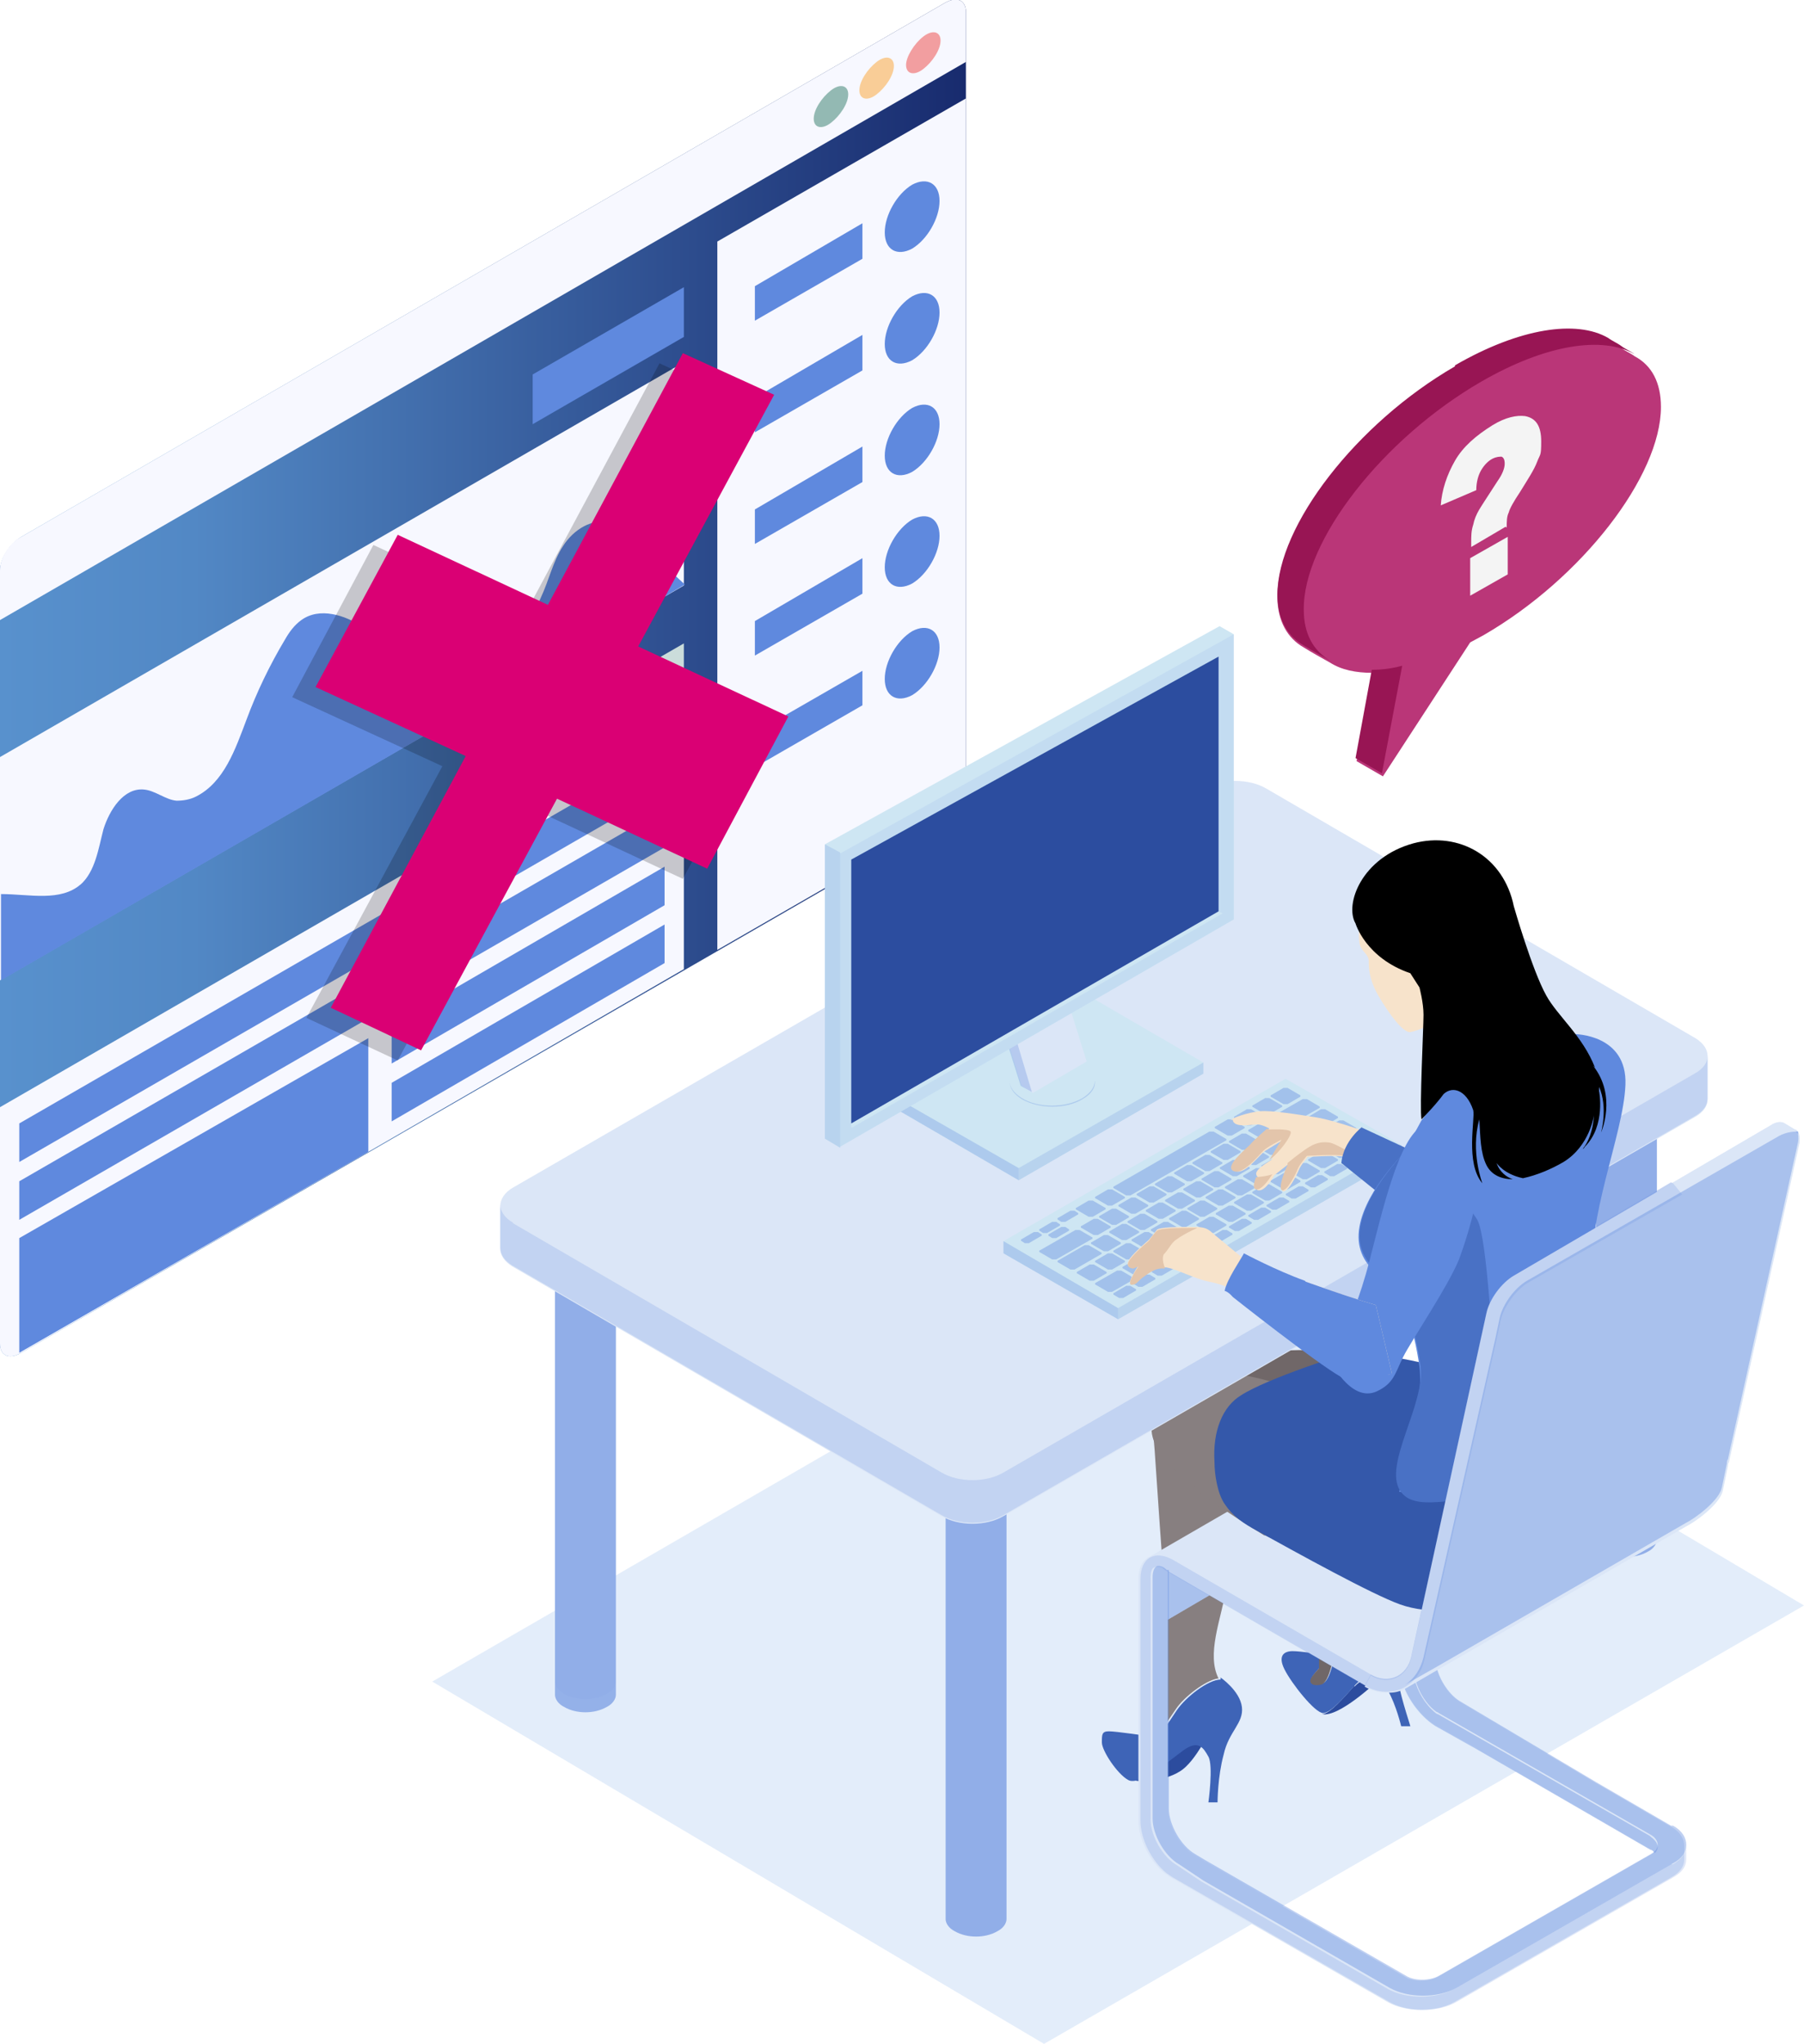 <?xml version="1.0" encoding="UTF-8"?>
<svg id="_レイヤー_1" data-name="レイヤー_1" xmlns="http://www.w3.org/2000/svg" xmlns:xlink="http://www.w3.org/1999/xlink" version="1.1" viewBox="0 0 177.8 201.4">
  <!-- Generator: Adobe Illustrator 29.2.1, SVG Export Plug-In . SVG Version: 2.1.0 Build 116)  -->
  <defs>
    <style>
      .st0 {
        fill: #e3c5ab;
      }

      .st1 {
        fill: #4971c5;
      }

      .st2, .st3 {
        opacity: .4;
      }

      .st2, .st3, .st4, .st5, .st6, .st7, .st8 {
        mix-blend-mode: multiply;
      }

      .st9 {
        fill: #cee6f3;
      }

      .st10, .st3, .st4, .st5, .st6, .st7 {
        fill: #5f89de;
      }

      .st11 {
        fill: #f9cd97;
      }

      .st12 {
        fill: #f4f4f4;
      }

      .st13 {
        fill: #877f80;
      }

      .st13, .st14, .st15, .st16, .st17, .st8, .st18 {
        fill-rule: evenodd;
      }

      .st3, .st4, .st5, .st6, .st7, .st19, .st8, .st20 {
        isolation: isolate;
      }

      .st4 {
        opacity: .6;
      }

      .st5, .st8, .st20 {
        opacity: .2;
      }

      .st6 {
        opacity: .3;
      }

      .st7 {
        opacity: .1;
      }

      .st21 {
        fill: #981554;
      }

      .st22 {
        fill: #2c4d9f;
      }

      .st23 {
        fill: #93b9b3;
      }

      .st24 {
        fill: #f7e3cb;
      }

      .st25 {
        fill: url(#_名称未設定グラデーション_3);
      }

      .st14 {
        fill: #2c4c9e;
      }

      .st15 {
        fill: #706768;
      }

      .st16 {
        fill: #3e64b7;
      }

      .st17 {
        fill: #da0074;
      }

      .st26 {
        fill: #b9bdbf;
      }

      .st27 {
        fill: #ba3678;
      }

      .st18 {
        fill: #3458aa;
      }

      .st28 {
        fill: #f29ea0;
      }

      .st29 {
        fill: #cbdddb;
      }

      .st30 {
        fill: #f7f8ff;
      }

      .st31 {
        fill: #dbe6f7;
      }

      .st20 {
        fill: #73a6e7;
      }
    </style>
    <linearGradient id="_名称未設定グラデーション_3" data-name="名称未設定グラデーション 3" x1="0" y1="137.2" x2="95.2" y2="137.2" gradientTransform="translate(0 204) scale(1 -1)" gradientUnits="userSpaceOnUse">
      <stop offset="0" stop-color="#5891cd"/>
      <stop offset=".2" stop-color="#5288c5"/>
      <stop offset=".4" stop-color="#4472b0"/>
      <stop offset=".7" stop-color="#2e4e8f"/>
      <stop offset="1" stop-color="#182b6e"/>
    </linearGradient>
  </defs>
  <g class="st19">
    <g id="_レイヤー_2">
      <g id="main">
        <g>
          <g>
            <path class="st25" d="M2.1,133.3l91-52.5c1.2-.7,2.1-2.2,2.1-3.3V1.2c0-1.2-.9-1.6-2.1-.9L2.1,52.9c-1.2.7-2.1,2.2-2.1,3.3v76.2c0,1.2.9,1.6,2.1.9Z"/>
            <polygon class="st30" points="67.4 57.7 0 96.6 0 74.6 67.4 35.7 67.4 57.7"/>
            <polygon class="st10" points="67.4 33.2 52.5 41.8 52.5 36.9 67.4 28.3 67.4 33.2"/>
            <polygon class="st29" points="67.4 68.2 52.5 76.9 52.5 72 67.4 63.4 67.4 68.2"/>
            <path class="st30" d="M95.2,9.7v67.7c0,1.2-.9,2.7-2.1,3.3l-22.4,12.9V23.8l24.5-14.1h0Z"/>
            <path class="st30" d="M0,56.2c0-1.2.9-2.7,2.1-3.3L93.1.3c1.2-.7,2.1-.3,2.1.9v4.9L0,61.1v-4.9h0Z"/>
            <path class="st30" d="M67.4,95.5L2.1,133.3c-1.2.7-2.1.3-2.1-.9v-23.3l67.4-38.9v25.4Z"/>
            <path class="st10" d="M89.9,18.2c-1.5.9-2.7,3-2.7,4.7,0,1.7,1.2,2.4,2.7,1.6,1.5-.9,2.7-3,2.7-4.7,0-1.7-1.2-2.4-2.7-1.6Z"/>
            <polygon class="st10" points="85 25.5 74.4 31.6 74.4 28.2 85 22 85 25.5"/>
            <path class="st10" d="M89.9,29.2c-1.5.9-2.7,3-2.7,4.7s1.2,2.4,2.7,1.6c1.5-.9,2.7-3,2.7-4.7,0-1.7-1.2-2.4-2.7-1.6Z"/>
            <polygon class="st10" points="85 36.5 74.4 42.6 74.4 39.2 85 33 85 36.5"/>
            <path class="st10" d="M89.9,40.2c-1.5.9-2.7,3-2.7,4.7,0,1.7,1.2,2.4,2.7,1.6,1.5-.9,2.7-3,2.7-4.7,0-1.7-1.2-2.4-2.7-1.6Z"/>
            <polygon class="st10" points="85 47.5 74.4 53.6 74.4 50.2 85 44 85 47.5"/>
            <path class="st10" d="M89.9,51.2c-1.5.9-2.7,3-2.7,4.7s1.2,2.4,2.7,1.6c1.5-.9,2.7-3,2.7-4.7,0-1.7-1.2-2.4-2.7-1.6Z"/>
            <polygon class="st10" points="85 58.5 74.4 64.6 74.4 61.2 85 55 85 58.5"/>
            <path class="st10" d="M89.9,62.2c-1.5.9-2.7,3-2.7,4.7,0,1.7,1.2,2.4,2.7,1.6,1.5-.9,2.7-3,2.7-4.7s-1.2-2.4-2.7-1.6Z"/>
            <polygon class="st10" points="85 69.5 74.4 75.6 74.4 72.2 85 66.1 85 69.5"/>
            <path class="st10" d="M7.9,87.2c1.5-1.3,1.8-3.6,2.3-5.5.6-1.9,2-4.1,4-3.9,1.1.1,2.1,1,3.2,1.1.6,0,1.3-.1,1.9-.4,2.8-1.4,3.9-4.7,5-7.6,1-2.7,2.3-5.4,3.8-7.9.4-.7.9-1.4,1.6-1.9,1.8-1.3,4.3-.5,6.1.7.9.6,1.8,1.4,2.8,1.8s2.3.5,3.2-.2c.5-.4.8-1.1,1.2-1.7,1.5-2.5,3.5-1.7,5.7-.8,1,.4,2.3.5,3.3-.2.6-.4,1-1.1,1.3-1.8.8-1.7,1.2-3.6,2.2-5.1,1-1.6,2.9-2.8,4.7-2.3.9.3,1.7.9,2.4,1.6,1.6,1.5,3.3,3,4.9,4.5h0c0,.1-67.4,39-67.4,39v-8.5c2.8,0,5.9.8,7.9-1Z"/>
            <polygon class="st10" points="65.5 77.8 1.9 114.5 1.9 110.7 65.5 74 65.5 77.8"/>
            <polygon class="st10" points="65.5 83.5 1.9 120.2 1.9 116.4 65.5 79.7 65.5 83.5"/>
            <polygon class="st10" points="65.5 89.2 38.6 104.8 38.6 101 65.5 85.4 65.5 89.2"/>
            <polygon class="st10" points="36.3 113.5 1.9 133.3 1.9 122 36.3 102.3 36.3 113.5"/>
            <polygon class="st10" points="65.5 94.9 38.6 110.5 38.6 106.7 65.5 91.1 65.5 94.9"/>
            <path class="st23" d="M80.2,11.7c0,.9.8,1.1,1.7.4.9-.7,1.7-1.9,1.7-2.8s-.8-1.1-1.7-.4c-.9.7-1.7,1.9-1.7,2.8Z"/>
            <path class="st11" d="M84.7,8.9c0,.9.8,1.1,1.7.4.9-.7,1.7-1.9,1.7-2.8s-.8-1.1-1.7-.4c-.9.7-1.7,1.9-1.7,2.8Z"/>
            <path class="st28" d="M89.3,6.4c0,.9.8,1.1,1.7.4.9-.7,1.7-1.9,1.7-2.8s-.8-1.1-1.7-.4c-.9.7-1.7,2-1.7,2.8Z"/>
          </g>
          <g>
            <polygon class="st20" points="117.5 122.4 42.6 165.7 102.9 201.4 177.8 158.2 117.5 122.4"/>
            <g>
              <g>
                <path class="st14" d="M133.5,166.2c.6-.7,1.5-.9,2.2-.5,0,0-3.8,3.6-5.4,3.2.8,0,2.2-1.7,3.2-2.8h0Z"/>
                <path class="st16" d="M135.3,158.6s-2.8,1.7-3.3,3-.8,4.1-1.7,4.3c-.9.2-1.2-.2-1-.6.2-.4.8-1,.8-1v-1.3c0,0-1.9-.3-2.7-.3s-1.5.4-.8,1.8,3,4.3,3.8,4.3,2.2-1.7,3.2-2.8c1-1.1,2.4-.9,3.2.6.8,1.4,1.3,3.5,1.3,3.5h.9c0-.1-1.3-3.9-1.2-4.9.1-1,.9-2.3.5-3.9s-2.9-2.9-2.9-2.9h0Z"/>
                <path class="st15" d="M128.3,135.1c2.3,1.7,4.5,5.1,4.7,11,.2,5.9.4,8.5.6,9.8s1.6,2.8,1.6,2.8c0,0-2.8,1.7-3.3,3s-.8,4.1-1.7,4.3c-.9.2-1.2-.2-1-.6.2-.4.8-1,.8-1v-1.3c0,0-1.1-6.8-1.6-8.6s-4.1-7.6-5.4-10.8c-1.4-3.2-3.3-7.5-3.3-8s6.3-2.2,8.6-.5h0Z"/>
              </g>
              <g>
                <path class="st14" d="M116.6,172.4c.9-.6,1.4-.6,1.8-.3-.5.8-1.3,2-2.2,2.5-1.3.8-3.6,1.1-4.5.8,1.3-.1,3.6-2.1,4.8-3Z"/>
                <path class="st16" d="M120.3,165.3s1.9,1.3,2.1,2.9-1.3,2.4-1.8,4.7c-.6,2.2-.6,4.7-.6,4.7h-.9s.5-3.6,0-4.5-1-1.7-2.5-.6c-1.5,1.1-4.3,3.5-5.4,2.9s-2.6-2.9-2.6-3.7,0-1.1.7-1.1,4.1.5,4.1.5c0,0-.9,1.2-.4,1.2.6,0,2.1-2.5,3-3.8.9-1.3,3.1-3,4.3-3h0Z"/>
                <path class="st13" d="M120,165.4h0c-1.2.2-3.3,1.8-4.1,3-.9,1.3-2.5,3.8-3,3.8s.4-1.2.4-1.2c0,0,1.1-3.1,1.5-5.3s.1-7.3,0-9c-.2-1.7-.8-11-1-13.8-.2-2.7-.3-2.1-.3-3.3,0-.5,7.2-3.3,7.9,2.2.7,5.5.1,11.3-.5,14.6s-2,6.6-.8,9h0Z"/>
              </g>
              <g>
                <path class="st31" d="M176.9,111.3l-1-.6c-.3-.2-.8-.2-1.4.2l-25.3,14.8c-1.2.7-2.4,2.3-2.7,3.7l-2,9-1.2-.7c-.9-.5-1.8-.6-2.4-.2h0c0-.1-27.6,15.9-27.6,15.9h0c-.7.3-1.1,1.1-1.1,2.2v23.8c0,1.8,1.1,4,2.6,5.2.2.1.4.3.6.4l21.4,12.3c1.8,1,4.7,1,6.5,0l21.4-12.3c.9-.5,1.3-1.1,1.3-1.8v-1.3c0-.7-.4-1.4-1.3-1.9l-7.4-4.3-13.3-7.9c-1.1-.6-2.1-2.1-2.4-3.4l24.6-14.2c1-.5,3.3-2.2,3.6-3.5l.5-2.4c0-.1,0-.3.1-.4l6.9-31.2c.2-.7,0-1.2-.3-1.4h0ZM145.5,172.3l17.1,9.9c.2,0,.3.2.4.3-.1.1-.2.2-.4.3l-20.9,12c-.9.5-2.4.5-3.2,0l-19.8-11.4c0,0,0,0,0,0l-1-.6c-1.4-.8-2.6-2.9-2.6-4.5v-18.7l4.1-2.4,15.2,8.8c.7.4,1.4.6,2.2.6s1.1-.1,1.6-.3h0c0,0,.1,0,.2-.1.6,1.5,1.8,3,3.1,3.8l4.1,2.3h0Z"/>
                <path class="st5" d="M164.7,183.7l-21.4,12.3c-1.8,1-4.7,1-6.5,0l-18.4-10.6-2.4-1.6c-1.4-.8-2.6-2.9-2.6-4.5v-23.8c0-.4,0-1.1.6-1.1s.5.1.8.3l19.5,11.3c.7.4,1.4.6,2.2.6,1.8,0,3.3-1.3,3.7-3.2l7.1-31.5h0l.4-1.9c.3-1.3,1.5-3,2.7-3.7l15.2-8.7-.9-1.1-15.5,9.1c-1.2.7-2.4,2.3-2.7,3.7l-7.4,33.9c-.4,2-2.3,2.8-4,1.8l-19.5-11.3c-1.8-1-3.2-.2-3.2,1.9v23.8c0,1.8,1.1,4,2.6,5.2.2.1.4.3.6.4l21.4,12.3c1.8,1,4.7,1,6.5,0l21.4-12.3c.9-.5,1.3-1.1,1.3-1.8v-1.3c0,.7-.5,1.3-1.3,1.8h0Z"/>
                <path class="st3" d="M177.1,111.5c-.5,0-1.1.1-1.7.4l-24.9,14.3c-1.2.7-2.4,2.3-2.7,3.7l-.4,1.9h0l-7.1,31.5c-.3,1.2-.9,2.1-1.8,2.7l3-1.7,24.6-14.2c1-.5,3.3-2.2,3.6-3.5l.5-2.4c0-.1,0-.3.1-.4l6.9-31.2c.1-.5,0-.8,0-1.1h0Z"/>
                <path class="st3" d="M162.6,180.9l-20.9-12c0,0-.1,0-.2-.1-1-.8-1.8-2.1-2.1-3.4-.3.4-.6.6-1,.9.6,1.5,1.8,3,3.1,3.8l4.1,2.3h0l17.1,9.9c.2,0,.3.2.4.3.5-.5.3-1.1-.4-1.6h0Z"/>
                <path class="st3" d="M164.7,179.9l-7.4-4.3-13.3-7.9c-1.1-.6-2.1-2.1-2.4-3.4l-2.1,1.2c.3,1.2,1.1,2.5,2.1,3.2,0,0,.1,0,.2.1l20.9,12c.7.4.9,1.1.4,1.6-.1.1-.2.2-.4.3l-20.9,12c-.9.5-2.4.5-3.2,0l-19.8-11.4c0,0,0,0,0,0l-1-.6c-1.4-.8-2.6-2.9-2.6-4.5v-23.5h-.2c-.3-.3-.6-.4-.8-.4-.5,0-.6.7-.6,1.1v23.8c0,1.6,1.2,3.7,2.6,4.5l2.4,1.6,18.4,10.6c1.8,1,4.7,1,6.5,0l21.4-12.3c.9-.5,1.3-1.1,1.3-1.8,0-.7-.4-1.4-1.3-1.9h0Z"/>
                <polygon class="st3" points="119.2 157.2 114.9 154.7 115.1 154.8 115.1 159.6 119.2 157.2"/>
              </g>
              <path class="st15" d="M119.1,135.3c1-1.2,3.7-2.1,6.7-2.2,2.6-.1,6.2-.2,9.3.6,3.1.8,8.2,4,9.1,6.4.9,2.4-3.8,8.4-9.6,6.9-5.8-1.6-18.1-8.6-15.5-11.7h0Z"/>
              <path class="st13" d="M124.7,151.3l10.6,4.6s.8-16.3-7.5-19c-7.3-2.4-10.2-1.9-12.4-.9-1.7.8-2.1,2.1-1.9,5,.2,3.3,6.4,7.4,11.1,10.3h0Z"/>
              <path class="st18" d="M132.9,133.3s-8,2.5-10.6,4.2c-1.8,1.1-2.8,3.5-2.6,6.6,0,1.2.3,3.1,1,4.1.8,1.2,1.8,1.9,3.3,2.7,3.8,2.1,11.2,6.2,14,7.2,2.8,1,6.9.8,10.7-.8,4.7-2,10.1-5.1,9.6-8.8-.6-3.8-13.3-13.1-17.7-14.1-4.4-1.1-7.6-1-7.6-1h0Z"/>
              <g>
                <g>
                  <path class="st31" d="M98.3,143.5c-1.2-.7-3-.7-4.2,0-.6.3-.9.8-.9,1.2v44.4c0,.4.3.9.9,1.2,1.2.7,3,.7,4.2,0,.6-.3.9-.8.9-1.2v-44.4c0-.4-.3-.9-.9-1.2Z"/>
                  <path class="st4" d="M98.3,143.5c-1.2-.7-3-.7-4.2,0-.6.3-.9.8-.9,1.2v44.4c0,.4.3.9.9,1.2,1.2.7,3,.7,4.2,0,.6-.3.9-.8.9-1.2v-44.4c0-.4-.3-.9-.9-1.2Z"/>
                </g>
                <g>
                  <path class="st31" d="M59.8,120.1c-1.2-.7-3-.7-4.2,0-.6.3-.9.8-.9,1.2v44.4c0,.4.3.9.9,1.2,1.2.7,3,.7,4.2,0,.6-.3.9-.8.9-1.2v-44.4c0-.4-.3-.9-.9-1.2Z"/>
                  <path class="st4" d="M59.8,121.4c-1.2-.7-3-.7-4.2,0-.6.3-.9.8-.9,1.2v44.4c0,.4.3.9.9,1.2,1.2.7,3,.7,4.2,0,.6-.3.9-.8.9-1.2v-44.4c0-.4-.3-.9-.9-1.2Z"/>
                </g>
                <g>
                  <path class="st31" d="M162.4,106.1c-1.1-.7-3-.7-4.2,0-.6.3-.9.8-.9,1.2v44.4c0,.4.3.9.9,1.2,1.1.7,3,.7,4.2,0,.6-.3.9-.8.9-1.2v-44.4c0-.4-.3-.9-.9-1.2Z"/>
                  <path class="st4" d="M162.4,106.1c-1.1-.7-3-.7-4.2,0-.6.3-.9.8-.9,1.2v44.4c0,.4.3.9.9,1.2,1.1.7,3,.7,4.2,0,.6-.3.9-.8.9-1.2v-44.4c0-.4-.3-.9-.9-1.2Z"/>
                </g>
                <g>
                  <path class="st31" d="M49.3,118.9c0-.7.4-1.4,1.3-1.9l68.1-39.3c1.7-1,4.4-1,6.1,0l42.3,24.6c.8.5,1.2,1.1,1.2,1.8h0c0,1.4,0,2.8,0,4.2,0,.7-.4,1.3-1.3,1.8l-68.1,39.3c-1.7,1-4.4,1-6.1,0l-42.3-24.6c-.8-.5-1.2-1.1-1.2-1.8,0-1.4,0-2.8,0-4.2,0,0,0,0,0,.1h0Z"/>
                  <path class="st5" d="M50.5,120.5l42.3,24.6c1.7,1,4.4,1,6.1,0l68.1-39.3c.9-.5,1.3-1.1,1.3-1.8,0,1.4,0,2.8,0,4.2,0,.7-.4,1.3-1.3,1.8l-68.1,39.3c-1.7,1-4.4,1-6.1,0l-42.3-24.6c-.8-.5-1.2-1.1-1.2-1.8,0-1.4,0-2.8,0-4.2,0,.6.4,1.3,1.3,1.8Z"/>
                </g>
              </g>
              <g>
                <polygon class="st9" points="126.7 106.3 98.9 122.3 98.9 123.5 110.2 130 138.1 114 138.1 112.8 126.7 106.3"/>
                <polygon class="st5" points="138.1 114 110.2 130 110.2 128.9 138.1 112.8 138.1 114"/>
                <polygon class="st6" points="110.2 128.9 110.2 130 98.9 123.5 98.9 122.3 110.2 128.9"/>
                <g class="st2">
                  <path class="st10" d="M132.7,112.3c-.1,0-.1-.2,0-.2l1.2-.7c.1,0,.3,0,.4,0l1.2.7c.1,0,.1.2,0,.2l-1.2.7c-.1,0-.3,0-.4,0l-1.2-.7Z"/>
                  <path class="st10" d="M130.8,113.4c-.1,0-.1-.2,0-.2l1.2-.7c.1,0,.3,0,.4,0l1.2.7c.1,0,.1.2,0,.2l-1.2.7c-.1,0-.3,0-.4,0l-1.2-.7Z"/>
                  <path class="st10" d="M129,114.4c-.1,0-.1-.2,0-.2l1.2-.7c.1,0,.3,0,.4,0l1.2.7c.1,0,.1.2,0,.2l-1.2.7c-.1,0-.3,0-.4,0l-1.2-.7Z"/>
                  <path class="st10" d="M127.2,115.5c-.1,0-.1-.2,0-.2l1.2-.7c.1,0,.3,0,.4,0l1.2.7c.1,0,.1.2,0,.2l-1.2.7c-.1,0-.3,0-.4,0,0,0-1.2-.7-1.2-.7Z"/>
                  <path class="st10" d="M125.3,116.5c-.1,0-.1-.2,0-.2l1.2-.7c.1,0,.3,0,.4,0l1.2.7c.1,0,.1.2,0,.2l-1.2.7c-.1,0-.3,0-.4,0,0,0-1.2-.7-1.2-.7Z"/>
                  <path class="st10" d="M123.5,117.6c-.1,0-.1-.2,0-.2l1.2-.7c.1,0,.3,0,.4,0l1.2.7c.1,0,.1.2,0,.2l-1.2.7c-.1,0-.3,0-.4,0l-1.2-.7Z"/>
                  <path class="st10" d="M121.7,118.6c-.1,0-.1-.2,0-.2l1.2-.7c.1,0,.3,0,.4,0l1.2.7c.1,0,.1.2,0,.2l-1.2.7c-.1,0-.3,0-.4,0l-1.2-.7Z"/>
                  <path class="st10" d="M119.9,119.7c-.1,0-.1-.2,0-.2l1.2-.7c.1,0,.3,0,.4,0l1.2.7c.1,0,.1.2,0,.2l-1.2.7c-.1,0-.3,0-.4,0l-1.2-.7h0Z"/>
                  <path class="st10" d="M118,120.8c-.1,0-.1-.2,0-.2l1.2-.7c.1,0,.3,0,.4,0l1.2.7c.1,0,.1.2,0,.2l-1.2.7c-.1,0-.3,0-.4,0l-1.2-.7Z"/>
                  <path class="st10" d="M116.2,121.8c-.1,0-.1-.2,0-.2l1.2-.7c.1,0,.3,0,.4,0l1.2.7c.1,0,.1.2,0,.2l-1.2.7c-.1,0-.3,0-.4,0l-1.2-.7Z"/>
                  <path class="st10" d="M114.4,122.9c-.1,0-.1-.2,0-.2l1.2-.7c.1,0,.3,0,.4,0l1.2.7c.1,0,.1.2,0,.2l-1.2.7c-.1,0-.3,0-.4,0l-1.2-.7Z"/>
                  <path class="st10" d="M112.6,123.9c-.1,0-.1-.2,0-.2l1.2-.7c.1,0,.3,0,.4,0l1.2.7c.1,0,.1.2,0,.2l-1.2.7c-.1,0-.3,0-.4,0l-1.2-.7Z"/>
                  <path class="st10" d="M110.7,125c-.1,0-.1-.2,0-.2l1.2-.7c.1,0,.3,0,.4,0l1.2.7c.1,0,.1.2,0,.2l-1.2.7c-.1,0-.3,0-.4,0l-1.2-.7Z"/>
                  <path class="st10" d="M134.4,113.4c-.1,0-.1-.2,0-.2l1.2-.7c.1,0,.3,0,.4,0l.5.3c.1,0,.1.2,0,.2l-1.2.7c-.1,0-.3,0-.4,0l-.5-.3Z"/>
                  <path class="st10" d="M132.5,114.5c-.1,0-.1-.2,0-.2l1.2-.7c.1,0,.3,0,.4,0l.5.3c.1,0,.1.2,0,.2l-1.2.7c-.1,0-.3,0-.4,0l-.5-.3Z"/>
                  <path class="st10" d="M130.6,115.6c-.1,0-.1-.2,0-.2l1.2-.7c.1,0,.3,0,.4,0l.5.3c.1,0,.1.2,0,.2l-1.2.7c-.1,0-.3,0-.4,0l-.5-.3Z"/>
                  <path class="st10" d="M128.7,116.7c-.1,0-.1-.2,0-.2l1.2-.7c.1,0,.3,0,.4,0l.5.3c.1,0,.1.2,0,.2l-1.2.7c-.1,0-.3,0-.4,0l-.5-.3Z"/>
                  <path class="st10" d="M126.8,117.8c-.1,0-.1-.2,0-.2l1.2-.7c.1,0,.3,0,.4,0l.5.3c.1,0,.1.2,0,.2l-1.2.7c-.1,0-.3,0-.4,0l-.5-.3Z"/>
                  <path class="st10" d="M124.9,118.9c-.1,0-.1-.2,0-.2l1.2-.7c.1,0,.3,0,.4,0l.5.3c.1,0,.1.2,0,.2l-1.2.7c-.1,0-.3,0-.4,0l-.5-.3Z"/>
                  <path class="st10" d="M123.1,119.9c-.1,0-.1-.2,0-.2l1.2-.7c.1,0,.3,0,.4,0l.5.3c.1,0,.1.2,0,.2l-1.2.7c-.1,0-.3,0-.4,0l-.5-.3Z"/>
                  <path class="st10" d="M121.2,121c-.1,0-.1-.2,0-.2l1.2-.7c.1,0,.3,0,.4,0l.5.3c.1,0,.1.2,0,.2l-1.2.7c-.1,0-.3,0-.4,0l-.5-.3Z"/>
                  <path class="st10" d="M119.3,122.1c-.1,0-.1-.2,0-.2l1.2-.7c.1,0,.3,0,.4,0l.5.3c.1,0,.1.2,0,.2l-1.2.7c-.1,0-.3,0-.4,0l-.5-.3Z"/>
                  <path class="st10" d="M117.4,123.2c-.1,0-.1-.2,0-.2l1.2-.7c.1,0,.3,0,.4,0l.5.3c.1,0,.1.2,0,.2l-1.2.7c-.1,0-.3,0-.4,0l-.5-.3Z"/>
                  <path class="st10" d="M115.5,124.3c-.1,0-.1-.2,0-.2l1.2-.7c.1,0,.3,0,.4,0l.5.3c.1,0,.1.2,0,.2l-1.2.7c-.1,0-.3,0-.4,0l-.5-.3Z"/>
                  <path class="st10" d="M113.6,125.4c-.1,0-.1-.2,0-.2l1.2-.7c.1,0,.3,0,.4,0l.5.3c.1,0,.1.2,0,.2l-1.2.7c-.1,0-.3,0-.4,0l-.5-.3Z"/>
                  <path class="st10" d="M111.7,126.5c-.1,0-.1-.2,0-.2l1.2-.7c.1,0,.3,0,.4,0l.5.3c.1,0,.1.2,0,.2l-1.2.7c-.1,0-.3,0-.4,0l-.5-.3Z"/>
                  <path class="st10" d="M109.8,127.6c-.1,0-.1-.2,0-.2l1.2-.7c.1,0,.3,0,.4,0l.5.3c.1,0,.1.2,0,.2l-1.2.7c-.1,0-.3,0-.4,0l-.5-.3Z"/>
                  <path class="st10" d="M108,126.6c-.1,0-.1-.2,0-.2l2.1-1.2c.1,0,.3,0,.4,0l1.2.7c.1,0,.1.2,0,.2l-2.1,1.2c-.1,0-.3,0-.4,0l-1.2-.7h0Z"/>
                  <path class="st10" d="M125.3,108.1c-.1,0-.1-.2,0-.2l1.2-.7c.1,0,.3,0,.4,0l1.2.7c.1,0,.1.2,0,.2l-1.2.7c-.1,0-.3,0-.4,0l-1.2-.7Z"/>
                  <path class="st10" d="M123.5,109.1c-.1,0-.1-.2,0-.2l1.2-.7c.1,0,.3,0,.4,0l1.2.7c.1,0,.1.2,0,.2l-1.2.7c-.1,0-.3,0-.4,0l-1.2-.7Z"/>
                  <path class="st10" d="M121.7,110.2c-.1,0-.1-.2,0-.2l1.2-.7c.1,0,.3,0,.4,0l1.2.7c.1,0,.1.2,0,.2l-1.2.7c-.1,0-.3,0-.4,0l-1.2-.7Z"/>
                  <path class="st10" d="M103.4,121.8c-.1,0-.1-.2,0-.2l1.2-.7c.1,0,.3,0,.4,0l.3.2c.1,0,.1.2,0,.2l-1.2.7c-.1,0-.3,0-.4,0l-.3-.2Z"/>
                  <path class="st10" d="M104.3,120.2c-.1,0-.1-.2,0-.2l1.2-.7c.1,0,.3,0,.4,0l.3.2c.1,0,.1.2,0,.2l-1.2.7c-.1,0-.3,0-.4,0l-.3-.2Z"/>
                  <path class="st10" d="M102.5,121.3c-.1,0-.1-.2,0-.2l1.2-.7c.1,0,.3,0,.4,0l.3.2c.1,0,.1.2,0,.2l-1.2.7c-.1,0-.3,0-.4,0l-.3-.2h0Z"/>
                  <path class="st10" d="M100.7,122.3c-.1,0-.1-.2,0-.2l1.2-.7c.1,0,.3,0,.4,0l.3.2c.1,0,.1.2,0,.2l-1.2.7c-.1,0-.3,0-.4,0l-.3-.2h0Z"/>
                  <path class="st10" d="M119.8,111.2c-.1,0-.1-.2,0-.2l1.2-.7c.1,0,.3,0,.4,0l1.2.7c.1,0,.1.2,0,.2l-1.2.7c-.1,0-.3,0-.4,0l-1.2-.7Z"/>
                  <path class="st10" d="M109.8,117.1c-.1,0-.1-.2,0-.2l9.4-5.4c.1,0,.3,0,.4,0l1.2.7c.1,0,.1.2,0,.2l-9.4,5.4c-.1,0-.3,0-.4,0l-1.2-.7Z"/>
                  <path class="st10" d="M108,118.1c-.1,0-.1-.2,0-.2l1.2-.7c.1,0,.3,0,.4,0l1.2.7c.1,0,.1.2,0,.2l-1.2.7c-.1,0-.3,0-.4,0l-1.2-.7Z"/>
                  <path class="st10" d="M106.1,119.2c-.1,0-.1-.2,0-.2l1.2-.7c.1,0,.3,0,.4,0l1.2.7c.1,0,.1.2,0,.2l-1.2.7c-.1,0-.3,0-.4,0l-1.2-.7Z"/>
                  <path class="st10" d="M128.1,112.8c-.1,0-.1-.2,0-.2l1.2-.7c.1,0,.3,0,.4,0l1.2.7c.1,0,.1.2,0,.2l-1.2.7c-.1,0-.3,0-.4,0l-1.2-.7h0Z"/>
                  <path class="st10" d="M129.9,111.8c-.1,0-.1-.2,0-.2l2.1-1.2c.1,0,.3,0,.4,0l1.2.7c.1,0,.1.2,0,.2l-2.1,1.2c-.1,0-.3,0-.4,0l-1.2-.7h0Z"/>
                  <path class="st10" d="M126.3,113.9c-.1,0-.1-.2,0-.2l1.2-.7c.1,0,.3,0,.4,0l1.2.7c.1,0,.1.2,0,.2l-1.2.7c-.1,0-.3,0-.4,0,0,0-1.2-.7-1.2-.7Z"/>
                  <path class="st10" d="M124.4,115c-.1,0-.1-.2,0-.2l1.2-.7c.1,0,.3,0,.4,0l1.2.7c.1,0,.1.2,0,.2l-1.2.7c-.1,0-.3,0-.4,0l-1.2-.7Z"/>
                  <path class="st10" d="M122.6,116c-.1,0-.1-.2,0-.2l1.2-.7c.1,0,.3,0,.4,0l1.2.7c.1,0,.1.2,0,.2l-1.2.7c-.1,0-.3,0-.4,0l-1.2-.7Z"/>
                  <path class="st10" d="M120.8,117.1c-.1,0-.1-.2,0-.2l1.2-.7c.1,0,.3,0,.4,0l1.2.7c.1,0,.1.2,0,.2l-1.2.7c-.1,0-.3,0-.4,0l-1.2-.7Z"/>
                  <path class="st10" d="M118.9,118.1c-.1,0-.1-.2,0-.2l1.2-.7c.1,0,.3,0,.4,0l1.2.7c.1,0,.1.2,0,.2l-1.2.7c-.1,0-.3,0-.4,0l-1.2-.7Z"/>
                  <path class="st10" d="M117.1,119.2c-.1,0-.1-.2,0-.2l1.2-.7c.1,0,.3,0,.4,0l1.2.7c.1,0,.1.2,0,.2l-1.2.7c-.1,0-.3,0-.4,0l-1.2-.7Z"/>
                  <path class="st10" d="M115.3,120.2c-.1,0-.1-.2,0-.2l1.2-.7c.1,0,.3,0,.4,0l1.2.7c.1,0,.1.2,0,.2l-1.2.7c-.1,0-.3,0-.4,0l-1.2-.7h0Z"/>
                  <path class="st10" d="M113.5,121.3c-.1,0-.1-.2,0-.2l1.2-.7c.1,0,.3,0,.4,0l1.2.7c.1,0,.1.2,0,.2l-1.2.7c-.1,0-.3,0-.4,0l-1.2-.7Z"/>
                  <path class="st10" d="M111.6,122.3c-.1,0-.1-.2,0-.2l1.2-.7c.1,0,.3,0,.4,0l1.2.7c.1,0,.1.2,0,.2l-1.2.7c-.1,0-.3,0-.4,0l-1.2-.7Z"/>
                  <path class="st10" d="M109.8,123.4c-.1,0-.1-.2,0-.2l1.2-.7c.1,0,.3,0,.4,0l1.2.7c.1,0,.1.2,0,.2l-1.2.7c-.1,0-.3,0-.4,0l-1.2-.7Z"/>
                  <path class="st10" d="M108,124.4c-.1,0-.1-.2,0-.2l1.2-.7c.1,0,.3,0,.4,0l1.2.7c.1,0,.1.2,0,.2l-1.2.7c-.1,0-.3,0-.4,0l-1.2-.7Z"/>
                  <path class="st10" d="M106.2,125.5c-.1,0-.1-.2,0-.2l1.2-.7c.1,0,.3,0,.4,0l1.2.7c.1,0,.1.2,0,.2l-1.2.7c-.1,0-.3,0-.4,0l-1.2-.7Z"/>
                  <path class="st10" d="M125.8,112c-.1,0-.1-.2,0-.2l1.2-.7c.1,0,.3,0,.4,0l1.2.7c.1,0,.1.2,0,.2l-1.2.7c-.1,0-.3,0-.4,0l-1.2-.7Z"/>
                  <path class="st10" d="M127.7,111c-.1,0-.1-.2,0-.2l2.5-1.5c.1,0,.3,0,.4,0l1.2.7c.1,0,.1.2,0,.2l-2.5,1.5c-.1,0-.3,0-.4,0l-1.2-.7Z"/>
                  <path class="st10" d="M124,113.1c-.1,0-.1-.2,0-.2l1.2-.7c.1,0,.3,0,.4,0l1.2.7c.1,0,.1.2,0,.2l-1.2.7c-.1,0-.3,0-.4,0l-1.2-.7Z"/>
                  <path class="st10" d="M122.2,114.1c-.1,0-.1-.2,0-.2l1.2-.7c.1,0,.3,0,.4,0l1.2.7c.1,0,.1.2,0,.2l-1.2.7c-.1,0-.3,0-.4,0l-1.2-.7Z"/>
                  <path class="st10" d="M120.3,115.2c-.1,0-.1-.2,0-.2l1.2-.7c.1,0,.3,0,.4,0l1.2.7c.1,0,.1.2,0,.2l-1.2.7c-.1,0-.3,0-.4,0l-1.2-.7Z"/>
                  <path class="st10" d="M118.5,116.3c-.1,0-.1-.2,0-.2l1.2-.7c.1,0,.3,0,.4,0l1.2.7c.1,0,.1.2,0,.2l-1.2.7c-.1,0-.3,0-.4,0l-1.2-.7Z"/>
                  <path class="st10" d="M116.7,117.3c-.1,0-.1-.2,0-.2l1.2-.7c.1,0,.3,0,.4,0l1.2.7c.1,0,.1.2,0,.2l-1.2.7c-.1,0-.3,0-.4,0l-1.2-.7Z"/>
                  <path class="st10" d="M114.9,118.4c-.1,0-.1-.2,0-.2l1.2-.7c.1,0,.3,0,.4,0l1.2.7c.1,0,.1.2,0,.2l-1.2.7c-.1,0-.3,0-.4,0l-1.2-.7h0Z"/>
                  <path class="st10" d="M113,119.4c-.1,0-.1-.2,0-.2l1.2-.7c.1,0,.3,0,.4,0l1.2.7c.1,0,.1.2,0,.2l-1.2.7c-.1,0-.3,0-.4,0l-1.2-.7Z"/>
                  <path class="st10" d="M111.2,120.5c-.1,0-.1-.2,0-.2l1.2-.7c.1,0,.3,0,.4,0l1.2.7c.1,0,.1.2,0,.2l-1.2.7c-.1,0-.3,0-.4,0l-1.2-.7Z"/>
                  <path class="st10" d="M109.4,121.5c-.1,0-.1-.2,0-.2l1.2-.7c.1,0,.3,0,.4,0l1.2.7c.1,0,.1.2,0,.2l-1.2.7c-.1,0-.3,0-.4,0l-1.2-.7Z"/>
                  <path class="st10" d="M107.6,122.6c-.1,0-.1-.2,0-.2l1.2-.7c.1,0,.3,0,.4,0l1.2.7c.1,0,.1.2,0,.2l-1.2.7c-.1,0-.3,0-.4,0l-1.2-.7Z"/>
                  <path class="st10" d="M104.3,124.4c-.1,0-.1-.2,0-.2l2.6-1.5c.1,0,.3,0,.4,0l1.2.7c.1,0,.1.2,0,.2l-2.6,1.5c-.1,0-.3,0-.4,0l-1.2-.7h0Z"/>
                  <path class="st10" d="M123.1,111.5c-.1,0-.1-.2,0-.2l1.2-.7c.1,0,.3,0,.4,0l1.2.7c.1,0,.1.2,0,.2l-1.2.7c-.1,0-.3,0-.4,0l-1.2-.7Z"/>
                  <path class="st10" d="M124.9,110.5c-.1,0-.1-.2,0-.2l3.5-2c.1,0,.3,0,.4,0l1.2.7c.1,0,.1.2,0,.2l-3.5,2c-.1,0-.3,0-.4,0l-1.2-.7h0Z"/>
                  <path class="st10" d="M121.2,112.6c-.1,0-.1-.2,0-.2l1.2-.7c.1,0,.3,0,.4,0l1.2.7c.1,0,.1.2,0,.2l-1.2.7c-.1,0-.3,0-.4,0l-1.2-.7Z"/>
                  <path class="st10" d="M119.4,113.6c-.1,0-.1-.2,0-.2l1.2-.7c.1,0,.3,0,.4,0l1.2.7c.1,0,.1.2,0,.2l-1.2.7c-.1,0-.3,0-.4,0l-1.2-.7Z"/>
                  <path class="st10" d="M117.6,114.7c-.1,0-.1-.2,0-.2l1.2-.7c.1,0,.3,0,.4,0l1.2.7c.1,0,.1.2,0,.2l-1.2.7c-.1,0-.3,0-.4,0l-1.2-.7Z"/>
                  <path class="st10" d="M115.8,115.7c-.1,0-.1-.2,0-.2l1.2-.7c.1,0,.3,0,.4,0l1.2.7c.1,0,.1.2,0,.2l-1.2.7c-.1,0-.3,0-.4,0l-1.2-.7Z"/>
                  <path class="st10" d="M113.9,116.8c-.1,0-.1-.2,0-.2l1.2-.7c.1,0,.3,0,.4,0l1.2.7c.1,0,.1.2,0,.2l-1.2.7c-.1,0-.3,0-.4,0l-1.2-.7Z"/>
                  <path class="st10" d="M112.1,117.8c-.1,0-.1-.2,0-.2l1.2-.7c.1,0,.3,0,.4,0l1.2.7c.1,0,.1.2,0,.2l-1.2.7c-.1,0-.3,0-.4,0l-1.2-.7Z"/>
                  <path class="st10" d="M110.3,118.9c-.1,0-.1-.2,0-.2l1.2-.7c.1,0,.3,0,.4,0l1.2.7c.1,0,.1.2,0,.2l-1.2.7c-.1,0-.3,0-.4,0l-1.2-.7Z"/>
                  <path class="st10" d="M108.4,120c-.1,0-.1-.2,0-.2l1.2-.7c.1,0,.3,0,.4,0l1.2.7c.1,0,.1.2,0,.2l-1.2.7c-.1,0-.3,0-.4,0l-1.2-.7Z"/>
                  <path class="st10" d="M106.6,121c-.1,0-.1-.2,0-.2l1.2-.7c.1,0,.3,0,.4,0l1.2.7c.1,0,.1.2,0,.2l-1.2.7c-.1,0-.3,0-.4,0l-1.2-.7Z"/>
                  <path class="st10" d="M102.5,123.4c-.1,0-.1-.2,0-.2l3.5-2c.1,0,.3,0,.4,0l1.2.7c.1,0,.1.2,0,.2l-3.5,2c-.1,0-.3,0-.4,0l-1.2-.7h0Z"/>
                </g>
              </g>
              <g>
                <polygon class="st26" points="107.8 110.7 102.5 113.7 101.4 113.1 106.7 110.1 107.8 110.7"/>
                <g>
                  <g>
                    <polygon class="st9" points="106.9 97.9 88.7 108.4 88.7 109.5 100.4 116.3 118.6 105.8 118.6 104.7 106.9 97.9"/>
                    <polygon class="st5" points="118.6 105.8 100.4 116.3 100.4 115.1 118.6 104.7 118.6 105.8"/>
                    <polygon class="st6" points="100.4 115.1 100.4 116.3 88.7 109.5 88.7 108.4 100.4 115.1"/>
                  </g>
                  <path class="st6" d="M106.7,108.2c-1.7,1-4.4,1-6,0-.8-.5-1.2-1.1-1.2-1.7,0,.7.4,1.3,1.2,1.8,1.7,1,4.4,1,6,0,.9-.5,1.3-1.2,1.2-1.8,0,.6-.4,1.2-1.2,1.7Z"/>
                </g>
                <g>
                  <path class="st31" d="M104.7,96.9v-18.2l-1-.6-5.3,3.1v18.5l2.3,7.3,1.1.7,5.3-3.1-2.4-7.7h0Z"/>
                  <polygon class="st6" points="99.4 99.9 99.4 81.7 98.3 81.2 98.3 99.7 100.6 107 101.7 107.6 99.4 99.9"/>
                  <path class="st5" d="M104.7,78.7l-5.3,3.1v18.2l5.3-3.1v-18.2Z"/>
                </g>
                <g>
                  <polygon class="st9" points="120.2 61.7 81.3 83.2 81.3 112.2 82.8 113.1 82.8 113 121.6 90.6 121.6 62.5 120.2 61.7"/>
                  <polygon class="st5" points="81.3 112.2 82.8 113.1 82.8 84 81.3 83.2 81.3 112.2"/>
                  <path class="st7" d="M82.8,84v29l38.8-22.4v-28.1l-38.8,21.6h0ZM83.9,111.1v-.4l36.2-20.9.4.2s-36.5,21.1-36.5,21.1Z"/>
                  <polygon class="st22" points="120.1 64.7 83.9 84.7 83.9 110.7 120.1 89.8 120.1 64.7"/>
                </g>
              </g>
              <g>
                <path class="st24" d="M121.3,110.4c0-.2,1.7-.8,2.9-.9,1.1-.1,3.6.3,5.5.6,1.9.3,7.5,2.1,9.7,3.7l-2.9,3.3s-3.2-2.9-3.9-3.1-3.7,0-3.7,0c0,0-.7.8-.9,1.3-.2.5-1,2.1-1.5,2.1-.5,0,.5-2.7.5-2.7l-1.4,1.1s-.8,1.5-1.5,1.5,0-1.2,0-1.2c0,0-.5-.3-.2-.7.2-.4,1.4-1.1,1.4-1.1l1.2-2s-1.3.8-1.8,1.1-2,2.4-2.9,2c-.9-.4,1.1-2.1,1.6-2.6.5-.5,1.7-1.6,1.7-1.6,0,0-.7-.4-1.2-.4s-2.4.4-2.4-.5h0Z"/>
                <g>
                  <path class="st0" d="M123.9,117.2c.6,0,1.5-1.5,1.5-1.5-.4.2-1.6.3-1.6.3,0,0-.5,1.1,0,1.2Z"/>
                  <path class="st0" d="M137.2,116.2c-1.9-1.3-5.2-3.4-6.1-3.6-1.2-.2-1.9.3-2.5.7s-1.7,1.3-1.7,1.3v.2c-.3.6-1,2.4-.5,2.5.5,0,1.3-1.6,1.5-2.1.2-.5.9-1.3.9-1.3,0,0,3-.2,3.7,0s3.9,3.1,3.9,3.1l.8-.8h0Z"/>
                </g>
                <path class="st1" d="M134.3,111s-1.9,1.4-2.1,3.6l4.1,3.3,3.5-4.2-5.6-2.6h0Z"/>
                <path class="st0" d="M124.9,111.2s-1.3,1.1-1.7,1.6c-.5.5-2.6,2.2-1.6,2.6.9.4,2.5-1.6,2.9-2s1.8-1.1,1.8-1.1l-1.2,2c1-.7,2.3-2.5,2.1-2.8s-2.2-.2-2.2-.2h0Z"/>
              </g>
              <path class="st10" d="M162.4,141s.1,1.9-5.6,4.9c-5.7,3-18.9,1.1-18.9,1.1,0,0,2.5-8.5,2-12.3-.5-3.8-2-8-2-8,0,0-4.2-1.3-4-5.1s4.4-7.9,4.4-7.9l1.8-3.3,4.7-6.1,10.4-2.4s5.2,0,5,5-3.9,13.1-3.2,19.5c.7,6.4,5.2,14.6,5.2,14.6h0Z"/>
              <path class="st24" d="M134,90.8s-.2,1.9.1,2.5c.3.6.8.8.8,1.4,0,.6,0,1.8,1,3.5,1,1.7,2.4,3.6,3.1,3.5s2.4-.9,2.4-.9l-.2-9.1-7.2-1.1h0Z"/>
              <path class="st24" d="M138.1,95.7c-.2-.5-.2-1.4.5-1.3.7,0,1.2.6,1.5,1.7.2,1.1.1,2.5-.6,2.2-.8-.3-1.1-2.2-1.3-2.7h0Z"/>
              <path class="st1" d="M148.1,147.5c0-1.8-.3-6.2-.6-9.7-.4-4.7-.9-15.8-1.9-17.6-.7-1.2-4.2-5.4-6.4-8.1l-.8,1.5s-4.2,4.2-4.4,7.9c-.2,3.7,4,5.1,4,5.1,0,0,1.5,4.2,2,8s-3.7,9.7-2,12.3c1.4,2.1,5,.7,10.2.5h0Z"/>
              <path class="st10" d="M139.4,111.6c2.2-2.5,5.4-.4,6.3,1.8.8,2.3-.9,8-1.9,10.7-1.1,2.7-4.7,8-5.5,9.6-.8,1.6-.9,2.6-2.6,3.4-2.6,1.2-4.7-3.2-4.7-3.2l.6-2.4c1.4-1.2,2-2.5,3-5.9,1-3.4,2.6-11.5,4.8-14h0Z"/>
              <g>
                <path class="st24" d="M117.3,120.9c1.1,0,1.6,0,2.2.6.6.5,2.9,2.4,2.9,2.4,0,0,3.5,1.3,6.3,2.4,2.8,1,5.2,1.8,6.9,2.3l1.6,6.8c-1.7.2-4,0-6.5-1.4-2.5-1.4-9.2-6.9-9.2-6.9,0,0-.8-.5-2.3-.8s-3.1-1.2-4.2-1.4c-1.1-.2-1.8.5-2.4.9-.6.4-.6.7-1.1.7-.5,0,.7-1.8.7-1.8l-.5.2s-.8,0-.5-.6c.2-.6,2-2.1,2-2.1,0,0,.6-.7.8-1,.2-.3,2.3-.3,3.4-.3h0Z"/>
                <path class="st10" d="M128.7,126.3c2.8,1,5.2,1.8,6.9,2.3l1.6,6.8c-1.7.2-2.5,1.7-5,.3-2.5-1.4-10.7-7.9-10.7-7.9,0,0-.4-.5-.8-.6.2-1.1,1.6-3.1,1.9-3.7,0,0,3.2,1.7,6,2.7h0Z"/>
                <path class="st0" d="M114.8,124.9c-.2-.5-.3-1.2,0-1.4.5-.6.7-1.1,1.2-1.4.4-.3,1.3-.8,2-1.1-.2,0-.4,0-.6,0-1.1,0-3.1,0-3.4.3s-.8,1-.8,1c0,0-1.7,1.4-2,2.1-.2.6.5.6.5.6l.5-.2s-1.2,1.7-.7,1.8c.5,0,.5-.2,1.1-.7.6-.4,1.2-1,2.2-.9h0Z"/>
              </g>
              <g>
                <path class="st31" d="M176.9,111.3l-1-.6c-.3-.2-.8-.2-1.4.2l-25.3,14.8c-1.2.7-2.4,2.3-2.7,3.7l-7.4,33.9c-.4,2-2.3,2.8-4,1.8l-.6,1.1c.7.4,1.4.6,2.2.6s1.1-.1,1.6-.3h0c0,0,.1,0,.2-.1l3.1-1.8,24.6-14.2c1-.5,3.3-2.2,3.6-3.5l.5-2.4c0-.1,0-.3.1-.4l6.9-31.2c.2-.7,0-1.2-.3-1.4h0Z"/>
                <path class="st5" d="M164.7,116.5l-15.5,9.1c-1.2.7-2.4,2.3-2.7,3.7l-7.4,33.9c-.4,2-2.3,2.8-4,1.8l-.6,1.1c.7.4,1.4.6,2.2.6,1.8,0,3.3-1.3,3.7-3.2l7.1-31.5h0l.4-1.9c.3-1.3,1.5-3,2.7-3.7l15.2-8.7-.9-1.1h0Z"/>
                <path class="st3" d="M177.1,111.5c-.5,0-1.1.1-1.7.4l-24.9,14.3c-1.2.7-2.4,2.3-2.7,3.7l-.4,1.9h0l-7.1,31.5c-.3,1.2-.9,2.1-1.8,2.7l3-1.7,24.6-14.2c1-.5,3.3-2.2,3.6-3.5l.5-2.4c0-.1,0-.3.1-.4l6.9-31.2c.1-.5,0-.8,0-1.1h0Z"/>
              </g>
              <path d="M157.2,105.2c-1.2-3.1-3.7-5.1-4.8-7.1-1.4-2.5-3.2-8.8-3.2-8.8h0c-1-4.9-5.4-7.4-9.9-6.2-5.1,1.4-6.8,6-5.7,7.9,0,0,1,3.4,5.4,4.9l.9,1.4s.4,1.5.4,2.7c0,1.2-.4,9.2-.2,10.3,0,0,1.8-1.8,2.6-3.1l-.6.8c.9-1.1,2.4-.7,3.1,1.4.2.9-.8,5.2.9,7.2,0,0-1.2-3.1-.3-6.3.1,1.7.1,3.3.7,4.5.5,1,1.5,1.4,2.6,1.4-.6-.2-1.3-.7-1.6-1.6,0,0,.7,1.1,2.6,1.5,1.4-.3,2.8-.9,4-1.6,2.6-1.6,3-4.6,3-4.6-.1,1.6-.6,2.7-1.1,3.3.1,0,.2-.2.2-.2,2.1-2.1,1.4-5.5,1.4-5.5,0-.1,0-.2,0-.4.9,2,.2,4.5.2,4.5,0,0,1.6-3.6-.8-6.6h0Z"/>
            </g>
            <g>
              <g>
                <path class="st27" d="M143.4,36.2c6.4-3.7,12-4.5,15.1-2.7.4.3.9.5,1.3.8.4.3.9.5,1.3.8,0,0,0,0,0,0,1.7.9,2.6,2.6,2.6,5,0,6.8-7.8,16.9-17.5,22.5-.4.2-.9.5-1.3.7l-8.6,13.2-2.6-1.5,1.6-8.7c-1.7,0-3.1-.3-4.2-1,0,0,0,0,0,0-.9-.5-1.8-1-2.6-1.5-1.6-.9-2.6-2.6-2.6-5,0-6.8,7.8-16.9,17.5-22.5h0Z"/>
                <path class="st21" d="M143.4,36c6.4-3.7,12-4.5,15.1-2.7.4.3.9.5,1.3.8.4.3.9.5,1.3.8-3.1-1.8-8.7-1-15.1,2.7-9.7,5.6-17.6,15.7-17.5,22.5,0,2.3.9,4,2.6,5-.9-.5-1.8-1-2.6-1.5-1.6-.9-2.6-2.6-2.6-5,0-6.8,7.8-16.9,17.5-22.5h0Z"/>
                <path class="st21" d="M138.2,65.6l-2,10.6-2.6-1.5,1.6-8.7c.9,0,1.9-.1,3-.4Z"/>
              </g>
              <path class="st12" d="M148.4,51.9l-3.4,2v-.4c0-.7,0-1.2.2-1.8.1-.5.3-1,.6-1.5s.9-1.4,1.8-2.8c.5-.7.7-1.3.7-1.7s-.1-.6-.3-.7c-.2,0-.5,0-.9.2-.4.2-.8.6-1.1,1.1-.3.5-.5,1.2-.5,2l-3.5,1.5c.1-1.5.6-3,1.4-4.4.8-1.4,2.1-2.5,3.7-3.5,1.3-.8,2.4-1,3.2-.9,1.1.2,1.6,1,1.6,2.5s-.1,1.2-.4,2-.9,1.7-1.7,3c-.6.9-1,1.6-1.1,2-.2.4-.2.9-.2,1.5h0ZM144.9,55l3.7-2.1v3.7l-3.7,2.1v-3.7Z"/>
            </g>
          </g>
          <polygon class="st8" points="51.7 60.6 36.8 53.7 28.8 68.7 43.6 75.5 30.2 100.3 39.2 104.5 52.5 79.7 67.3 86.6 75.4 71.6 60.6 64.7 73.9 39.9 65 35.8 51.7 60.6 51.7 60.6"/>
          <polygon class="st17" points="54 59.6 39.2 52.7 31.1 67.7 45.9 74.5 32.6 99.3 41.5 103.5 54.9 78.7 69.7 85.6 77.7 70.6 62.9 63.7 76.3 38.9 67.3 34.8 54 59.6 54 59.6"/>
        </g>
      </g>
    </g>
  </g>
</svg>